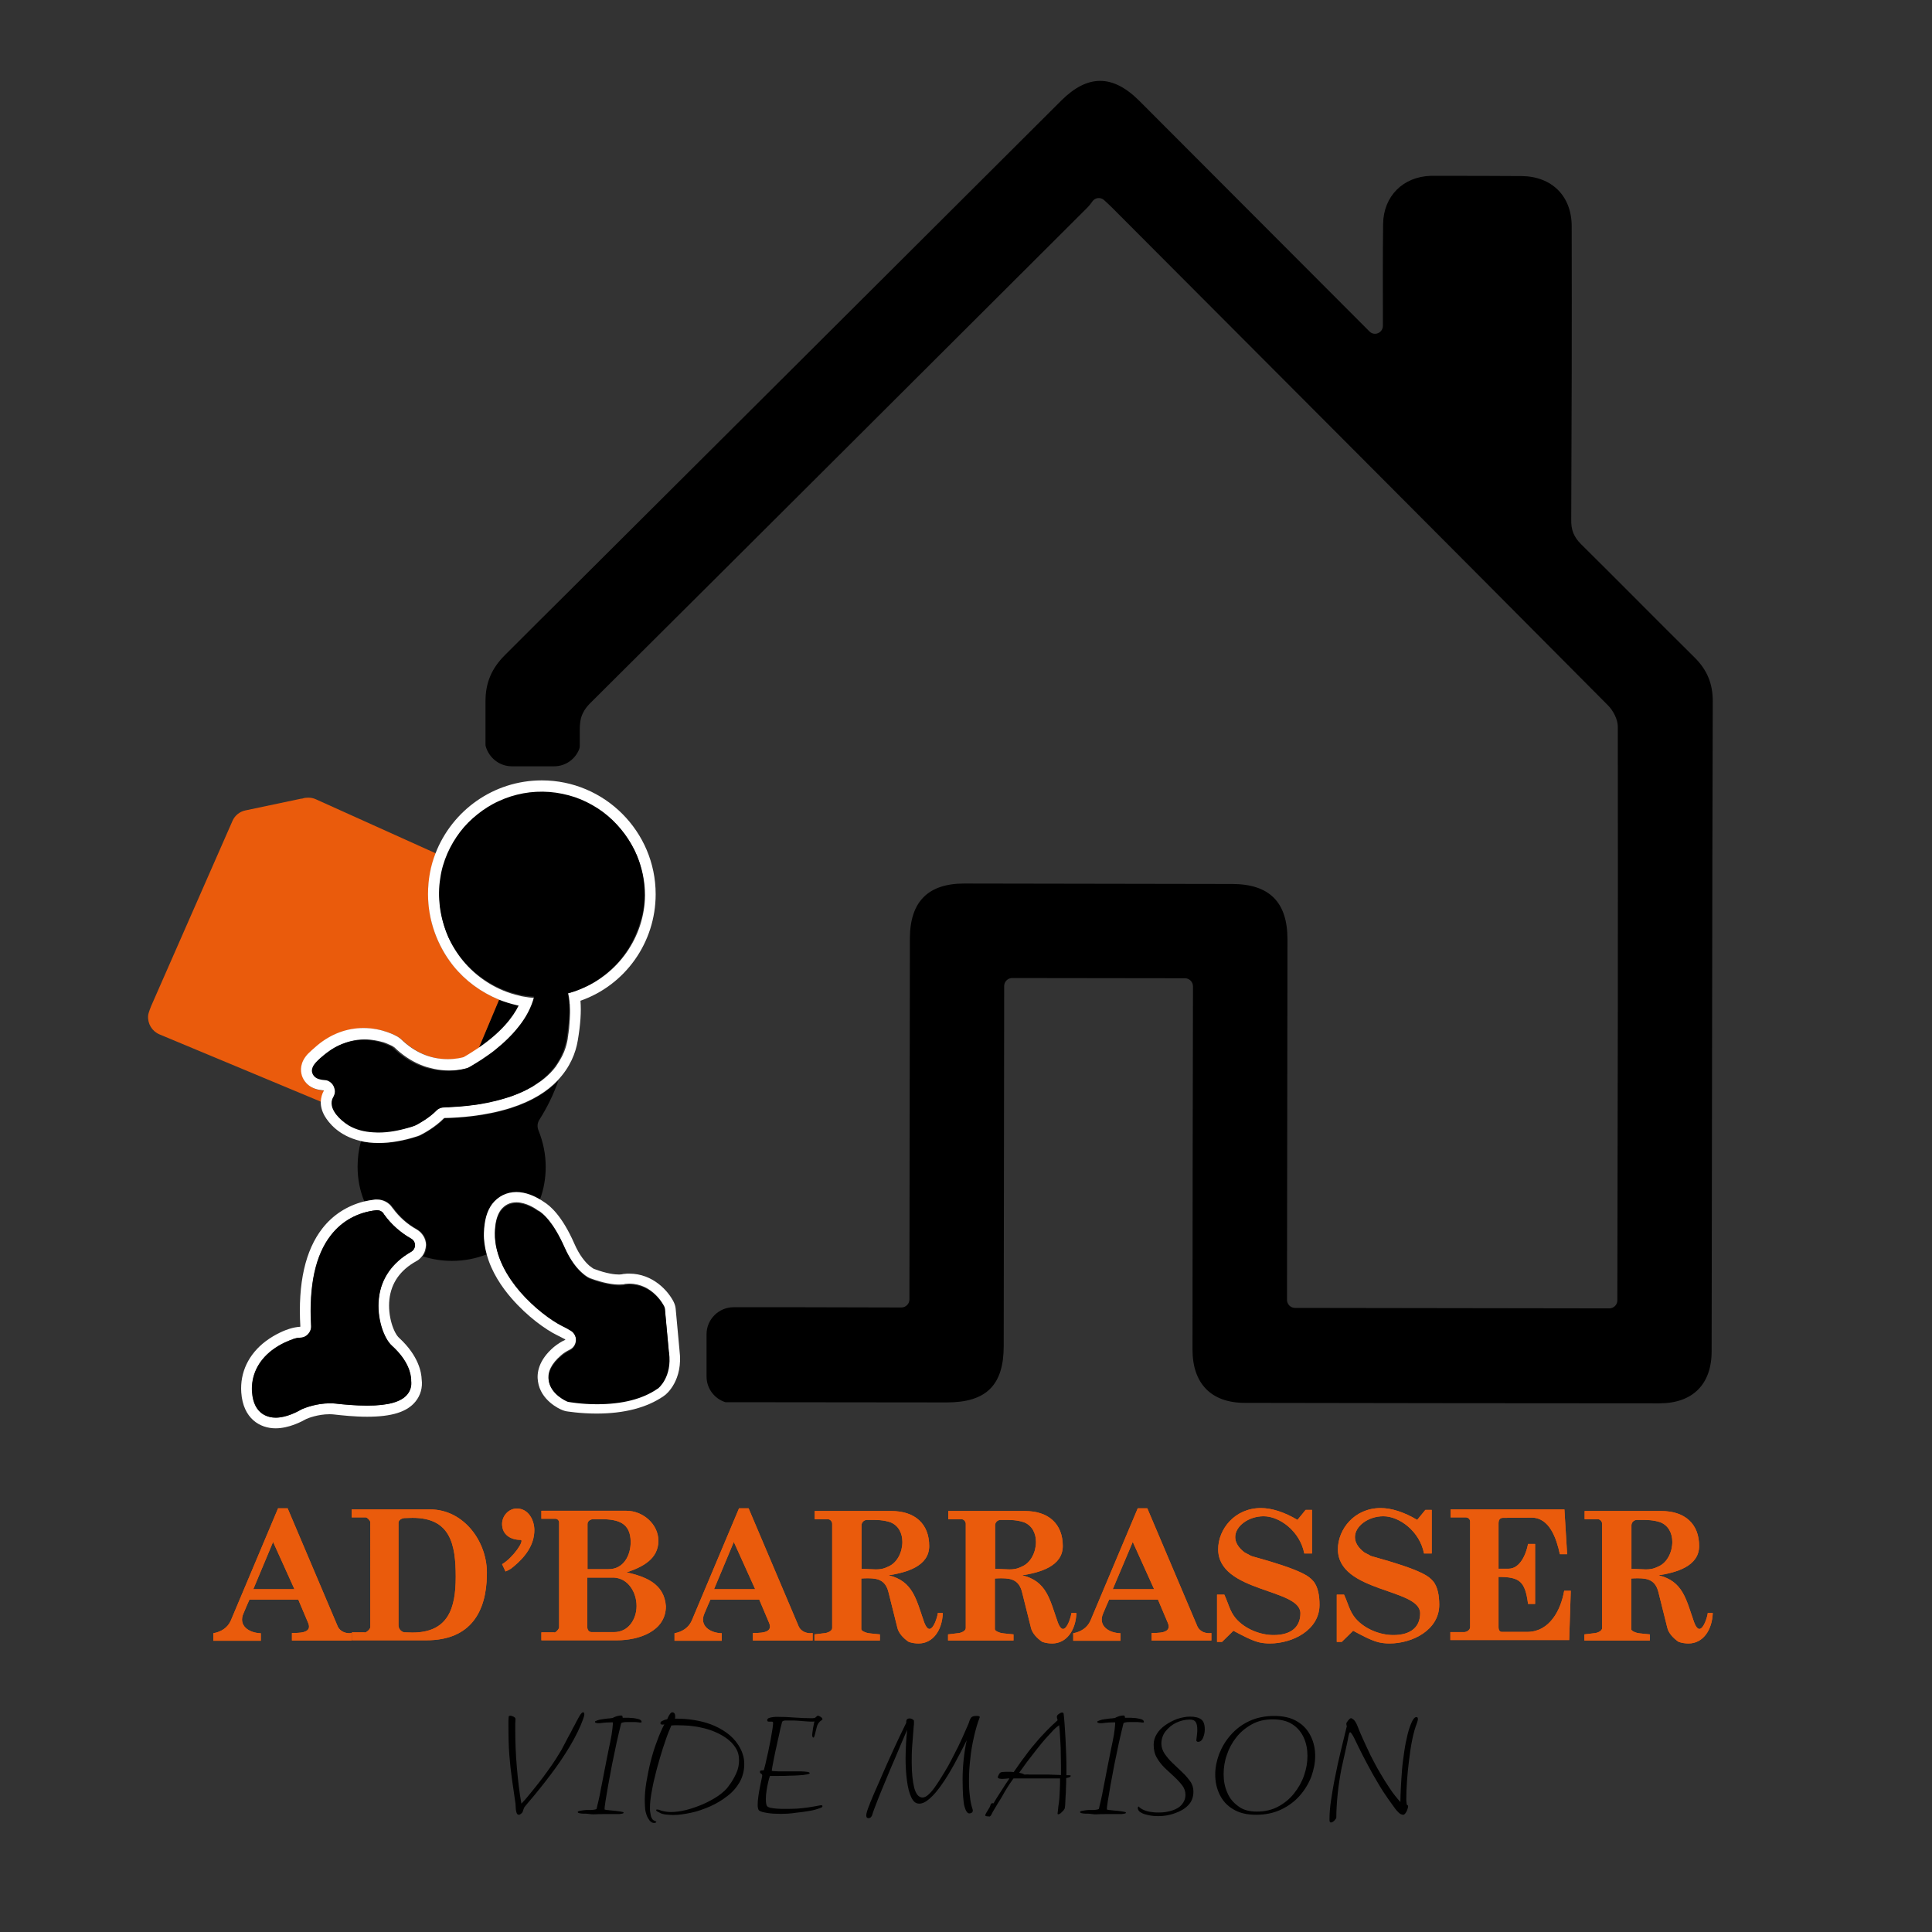<?xml version="1.0" encoding="UTF-8"?>
<svg data-bbox="65.17 35.6 688.73 766.8" viewBox="0 0 850.4 850.4" xmlns="http://www.w3.org/2000/svg" data-type="ugc">
    <rect x="0" y="0" width="850.4" height="850.4" fill="#333333" stroke="none"/>
    <g>
        <path d="M335.6 575.3h33.5-33.5z"/>
        <path d="m101.6 713.3 20.8-49.4h4.2l22.1 52.1c1.1 2.3 3.9 3.2 6.1 2.8v3.3h-26.3v-3.3c2.2-.1 9.1.4 7.2-4.3l-4.4-10.4h-21.5s-1.9 4.2-2.6 6c-2.5 5.5 2.5 8.7 7.6 8.8v3.3H93.9v-3.3c3.4-.6 6.3-2.4 7.7-5.6zm9.9-13.8h18.1l-9.4-20.8-8.7 20.8z" fill="#EA5B0C"/>
        <path d="m101.6 713.3 20.8-49.4h4.2l22.1 52.1c1.1 2.3 3.9 3.2 6.1 2.8v3.3h-26.3v-3.3c2.2-.1 9.1.4 7.2-4.3l-4.4-10.4h-21.5s-1.9 4.2-2.6 6c-2.5 5.5 2.5 8.7 7.6 8.8v3.3H93.9v-3.3c3.4-.6 6.3-2.4 7.7-5.6zm9.9-13.8h18.1l-9.4-20.8-8.7 20.8z" fill="#EA5B0C"/>
        <path d="M160.5 718.6c.8 0 2.5-1.5 2.5-2.4V670c0-.6-1.3-2.1-2-2.1h-6.2v-3.5h34.6c14.8 0 25.4 14.4 24.9 28.9-.2 15.8-6.9 28.7-26.6 28.7h-32.8v-3.5h5.6zm14.9-48.3v45.1c0 1.5 1.1 2.8 2.5 3.1.6 0 2.9.1 3.6.1 15.8 0 19.1-10.7 19.1-24.5 0-14.5-2.4-26-19-26-.6 0-3.1.1-3.6.1-1.1.1-2.6.8-2.6 2.1z" fill="#EA5B0C"/>
        <path d="M160.5 718.6c.8 0 2.5-1.5 2.5-2.4V670c0-.6-1.3-2.1-2-2.1h-6.2v-3.5h34.6c14.8 0 25.4 14.4 24.9 28.9-.2 15.8-6.9 28.7-26.6 28.7h-32.8v-3.5h5.6zm14.9-48.3v45.1c0 1.5 1.1 2.8 2.5 3.1.6 0 2.9.1 3.6.1 15.8 0 19.1-10.7 19.1-24.5 0-14.5-2.4-26-19-26-.6 0-3.1.1-3.6.1-1.1.1-2.6.8-2.6 2.1z" fill="#EA5B0C"/>
        <path d="M226 689.6c-.9.7-1.3 1.2-3.5 2.1l-1.5-3.2c4.8-2.8 10.2-10.7 8.1-10.7-4.1 0-8.1-2.1-8.1-7 0-3.6 2.9-6.8 6.5-6.8 5.1 0 7.7 5.1 7.7 9.5 0 6.7-4.2 12-9.2 16.1z" fill="#EA5B0C"/>
        <path d="M226 689.6c-.9.7-1.3 1.2-3.5 2.1l-1.5-3.2c4.8-2.8 10.2-10.7 8.1-10.7-4.1 0-8.1-2.1-8.1-7 0-3.6 2.9-6.8 6.5-6.8 5.1 0 7.7 5.1 7.7 9.5 0 6.7-4.2 12-9.2 16.1z" fill="#EA5B0C"/>
        <path d="M244 718.6c.7 0 2.1-1.6 2.1-2.3v-46.2c0-.6-.5-1.6-1.7-1.6h-6.1V665h37.5c7.1 0 14 5.8 14 13.2 0 8.1-7.1 11.6-14 13.9 8 1.8 16.6 4.8 17.3 14.9 0 11.1-12 15-21.5 15h-33.3v-3.5h5.7zm17.1-49.9c-1.3 0-2.5.9-2.5 2.1v19.9h9.3c6.6 0 9.7-6.1 9.7-11.9 0-8.4-5.4-10.1-12.9-10.1h-3.6zm-2.6 47.6c0 .6.4 2.1 1.9 2.1h9.9c6.4 0 9.9-5.8 9.9-11.5 0-5.8-3.5-12.1-9.9-12.5h-11.8v21.9z" fill="#EA5B0C"/>
        <path d="M244 718.6c.7 0 2.1-1.6 2.1-2.3v-46.2c0-.6-.5-1.6-1.7-1.6h-6.1V665h37.5c7.1 0 14 5.8 14 13.2 0 8.1-7.1 11.6-14 13.9 8 1.8 16.6 4.8 17.3 14.9 0 11.1-12 15-21.5 15h-33.3v-3.5h5.7zm17.1-49.9c-1.3 0-2.5.9-2.5 2.1v19.9h9.3c6.6 0 9.7-6.1 9.7-11.9 0-8.4-5.4-10.1-12.9-10.1h-3.6zm-2.6 47.6c0 .6.4 2.1 1.9 2.1h9.9c6.4 0 9.9-5.8 9.9-11.5 0-5.8-3.5-12.1-9.9-12.5h-11.8v21.9z" fill="#EA5B0C"/>
        <path d="m304.5 713.3 20.8-49.4h4.2l22.1 52.1c1.1 2.3 3.9 3.2 6.1 2.8v3.3h-26.3v-3.3c2.2-.1 9.1.4 7.2-4.3l-4.4-10.4h-21.5s-1.9 4.2-2.6 6c-2.5 5.5 2.5 8.7 7.6 8.8v3.3h-20.8v-3.3c3.3-.6 6.2-2.4 7.6-5.6zm9.8-13.8h18.1l-9.4-20.8-8.7 20.8z" fill="#EA5B0C"/>
        <path d="m304.5 713.3 20.8-49.4h4.2l22.1 52.1c1.1 2.3 3.9 3.2 6.1 2.8v3.3h-26.3v-3.3c2.2-.1 9.1.4 7.2-4.3l-4.4-10.4h-21.5s-1.9 4.2-2.6 6c-2.5 5.5 2.5 8.7 7.6 8.8v3.3h-20.8v-3.3c3.3-.6 6.2-2.4 7.6-5.6zm9.8-13.8h18.1l-9.4-20.8-8.7 20.8z" fill="#EA5B0C"/>
        <path d="m395 716.5-3.9-15.6c-1.3-5.3-4.6-6.2-8.9-6.2-1 0-2 0-3.1.1v22.3c0 .9 2.3 1.6 2.8 1.7.8.2 4.7.5 5.4.6v2.7h-28.8v-2.7l5-.6c.9-.2 2.8-.9 2.8-2.2v-45.9c0-1-.9-2-1.9-2h-5.8v-3.6h33.7c10.5 0 16.7 5.7 16.7 15.4 0 9-10.2 11.7-17.9 12.9 10.8 2.5 12.2 10.7 15.6 20.4.8 2.3 1.7 3.2 2.4 3.2 2 0 3.6-5.7 3.7-7h2.2c-.3 7.7-4.4 13.4-10.7 13.4-1.3 0-2.8-.2-4.3-.7-2.3-1.5-4.5-3.9-5-6.2zm-15.9-25.9c2.8 0 4.8.2 6.4.2 1.9 0 3.4-.2 5.6-1.3 3.9-1.7 6.1-6.4 6.1-10.8 0-3.8-1.7-7.3-5.4-8.7-3.2-1-5.5-1-9.4-1h-.7c-1.6 0-2.5 1.3-2.5 2.4v19.2z" fill="#EA5B0C"/>
        <path d="m395 716.5-3.9-15.6c-1.3-5.3-4.6-6.2-8.9-6.2-1 0-2 0-3.1.1v22.3c0 .9 2.3 1.6 2.8 1.7.8.2 4.7.5 5.4.6v2.7h-28.8v-2.7l5-.6c.9-.2 2.8-.9 2.8-2.2v-45.9c0-1-.9-2-1.9-2h-5.8v-3.6h33.7c10.5 0 16.7 5.7 16.7 15.4 0 9-10.2 11.7-17.9 12.9 10.8 2.5 12.2 10.7 15.6 20.4.8 2.3 1.7 3.2 2.4 3.2 2 0 3.6-5.7 3.7-7h2.2c-.3 7.7-4.4 13.4-10.7 13.4-1.3 0-2.8-.2-4.3-.7-2.3-1.5-4.5-3.9-5-6.2zm-15.9-25.9c2.8 0 4.8.2 6.4.2 1.9 0 3.4-.2 5.6-1.3 3.9-1.7 6.1-6.4 6.1-10.8 0-3.8-1.7-7.3-5.4-8.7-3.2-1-5.5-1-9.4-1h-.7c-1.6 0-2.5 1.3-2.5 2.4v19.2z" fill="#EA5B0C"/>
        <path d="m453.8 716.5-3.9-15.6c-1.3-5.3-4.6-6.2-8.9-6.2-1 0-2 0-3.1.1v22.3c0 .9 2.3 1.6 2.8 1.7.8.2 4.7.5 5.4.6v2.7h-28.8v-2.7l5-.6c.9-.2 2.8-.9 2.8-2.2v-45.9c0-1-.9-2-1.9-2h-5.8v-3.6h33.7c10.5 0 16.7 5.7 16.7 15.4 0 9-10.2 11.7-17.9 12.9 10.8 2.5 12.2 10.7 15.6 20.4.8 2.3 1.7 3.2 2.4 3.2 2 0 3.6-5.7 3.7-7h2.2c-.3 7.7-4.4 13.4-10.7 13.4-1.3 0-2.8-.2-4.3-.7-2.3-1.5-4.5-3.9-5-6.2zm-15.9-25.9c2.8 0 4.8.2 6.4.2 1.9 0 3.4-.2 5.6-1.3 3.9-1.7 6.1-6.4 6.1-10.8 0-3.8-1.7-7.3-5.4-8.7-3.2-1-5.5-1-9.4-1h-.7c-1.6 0-2.5 1.3-2.5 2.4v19.2z" fill="#EA5B0C"/>
        <path d="m453.8 716.5-3.9-15.6c-1.3-5.3-4.6-6.2-8.9-6.2-1 0-2 0-3.1.1v22.3c0 .9 2.3 1.6 2.8 1.7.8.2 4.7.5 5.4.6v2.7h-28.8v-2.7l5-.6c.9-.2 2.8-.9 2.8-2.2v-45.9c0-1-.9-2-1.9-2h-5.8v-3.6h33.7c10.5 0 16.7 5.7 16.7 15.4 0 9-10.2 11.7-17.9 12.9 10.8 2.5 12.2 10.7 15.6 20.4.8 2.3 1.7 3.2 2.4 3.2 2 0 3.6-5.7 3.7-7h2.2c-.3 7.7-4.4 13.4-10.7 13.4-1.3 0-2.8-.2-4.3-.7-2.3-1.5-4.5-3.9-5-6.2zm-15.9-25.9c2.8 0 4.8.2 6.4.2 1.9 0 3.4-.2 5.6-1.3 3.9-1.7 6.1-6.4 6.1-10.8 0-3.8-1.7-7.3-5.4-8.7-3.2-1-5.5-1-9.4-1h-.7c-1.6 0-2.5 1.3-2.5 2.4v19.2z" fill="#EA5B0C"/>
        <path d="m480 713.3 20.8-49.4h4.2l22.1 52.1c1.1 2.3 3.9 3.2 6.1 2.8v3.3h-26.3v-3.3c2.2-.1 9.1.4 7.2-4.3l-4.4-10.4h-21.5s-1.9 4.2-2.6 6c-2.5 5.5 2.5 8.7 7.6 8.8v3.3h-20.8v-3.3c3.3-.6 6.2-2.4 7.6-5.6zm9.8-13.8H508l-9.4-20.8-8.8 20.8z" fill="#EA5B0C"/>
        <path d="m480 713.3 20.8-49.4h4.2l22.1 52.1c1.1 2.3 3.9 3.2 6.1 2.8v3.3h-26.3v-3.3c2.2-.1 9.1.4 7.2-4.3l-4.4-10.4h-21.5s-1.9 4.2-2.6 6c-2.5 5.5 2.5 8.7 7.6 8.8v3.3h-20.8v-3.3c3.3-.6 6.2-2.4 7.6-5.6zm9.8-13.8H508l-9.4-20.8-8.8 20.8z" fill="#EA5B0C"/>
        <path d="m542.9 717.8-5 4.9h-2.2v-20.8h3.2c1.7 3.6 2.4 7.3 5 10.4 4 4.7 10.8 7.4 16.7 7.4 8.1 0 11.8-3.9 11.8-9.6 0-11-36.2-9.1-36.2-28.2 0-8.7 7.2-18.1 18.8-18.1 4.7 0 10.2 1.7 16.1 5.2l3.6-4.4h2.8v19.2h-3.4c-1.8-9.6-10.7-16.4-17.9-16.4-6.6 0-12.5 4.3-12.5 9.2 0 2.2 1.3 4.6 4.1 6.7 1.8.9 2.8 1.6 3.3 1.7 22.5 6.2 25.1 8.9 26.9 10.9 2.2 2.5 2.8 6.7 2.8 10.5 0 11-11.7 17-21.9 17-1.7 0-3.5-.2-5.1-.6-3.5-1-7.5-3.2-10.9-5z" fill="#EA5B0C"/>
        <path d="m542.9 717.8-5 4.9h-2.2v-20.8h3.2c1.7 3.6 2.4 7.3 5 10.4 4 4.7 10.8 7.4 16.7 7.4 8.1 0 11.8-3.9 11.8-9.6 0-11-36.2-9.1-36.2-28.2 0-8.7 7.2-18.1 18.8-18.1 4.7 0 10.2 1.7 16.1 5.2l3.6-4.4h2.8v19.2h-3.4c-1.8-9.6-10.7-16.4-17.9-16.4-6.6 0-12.5 4.3-12.5 9.2 0 2.2 1.3 4.6 4.1 6.7 1.8.9 2.8 1.6 3.3 1.7 22.5 6.2 25.1 8.9 26.9 10.9 2.2 2.5 2.8 6.7 2.8 10.5 0 11-11.7 17-21.9 17-1.7 0-3.5-.2-5.1-.6-3.5-1-7.5-3.2-10.9-5z" fill="#EA5B0C"/>
        <path d="m595.6 717.8-5 4.9h-2.2v-20.8h3.2c1.7 3.6 2.4 7.3 5 10.4 4 4.7 10.8 7.4 16.7 7.4 8.1 0 11.8-3.9 11.8-9.6 0-11-36.2-9.1-36.2-28.2 0-8.7 7.2-18.1 18.8-18.1 4.7 0 10.2 1.7 16.1 5.2l3.6-4.4h2.8v19.2h-3.4c-1.8-9.6-10.7-16.4-17.9-16.4-6.6 0-12.5 4.3-12.5 9.2 0 2.2 1.3 4.6 4.1 6.7 1.8.9 2.8 1.6 3.3 1.7 22.5 6.2 25.1 8.9 26.9 10.9 2.2 2.5 2.8 6.7 2.8 10.5 0 11-11.7 17-21.9 17-1.7 0-3.5-.2-5.1-.6-3.6-1-7.5-3.2-10.9-5z" fill="#EA5B0C"/>
        <path d="m595.6 717.8-5 4.9h-2.2v-20.8h3.2c1.7 3.6 2.4 7.3 5 10.4 4 4.7 10.8 7.4 16.7 7.4 8.1 0 11.8-3.9 11.8-9.6 0-11-36.2-9.1-36.2-28.2 0-8.7 7.2-18.1 18.8-18.1 4.7 0 10.2 1.7 16.1 5.2l3.6-4.4h2.8v19.2h-3.4c-1.8-9.6-10.7-16.4-17.9-16.4-6.6 0-12.5 4.3-12.5 9.2 0 2.2 1.3 4.6 4.1 6.7 1.8.9 2.8 1.6 3.3 1.7 22.5 6.2 25.1 8.9 26.9 10.9 2.2 2.5 2.8 6.7 2.8 10.5 0 11-11.7 17-21.9 17-1.7 0-3.5-.2-5.1-.6-3.6-1-7.5-3.2-10.9-5z" fill="#EA5B0C"/>
        <path d="M638.5 718.4h5.9c1.2 0 2.7-.9 2.7-2.2v-46.5c0-1-.9-1.8-1.9-1.8h-6.7v-3.5h50.1c.4 6.3.8 12.6 1.2 19.7h-3.2c-1.5-6.9-4.5-16.1-12.5-16.1l-12.5.1c-1.3 0-2 .8-2 2.4v20h4.4c5 0 7.7-6.2 8.6-10.9h3.1V706h-3.1c-1.3-9.9-3.6-11.9-13-11.9v22.1c0 1.5.7 2.1 1.4 2.1h11.6c9.4-.2 14.4-9.4 15.9-18.1h2.9l-.7 21.7h-52.3v-3.5z" fill="#EA5B0C"/>
        <path d="M638.5 718.4h5.9c1.2 0 2.7-.9 2.7-2.2v-46.5c0-1-.9-1.8-1.9-1.8h-6.7v-3.5h50.1c.4 6.3.8 12.6 1.2 19.7h-3.2c-1.5-6.9-4.5-16.1-12.5-16.1l-12.5.1c-1.3 0-2 .8-2 2.4v20h4.4c5 0 7.7-6.2 8.6-10.9h3.1V706h-3.1c-1.3-9.9-3.6-11.9-13-11.9v22.1c0 1.5.7 2.1 1.4 2.1h11.6c9.4-.2 14.4-9.4 15.9-18.1h2.9l-.7 21.7h-52.3v-3.5z" fill="#EA5B0C"/>
        <path d="m733.9 716.5-3.9-15.6c-1.3-5.3-4.6-6.2-8.9-6.2-1 0-2 0-3.1.1v22.3c0 .9 2.3 1.6 2.8 1.7.8.2 4.7.5 5.4.6v2.7h-28.8v-2.7l5-.6c.9-.2 2.8-.9 2.8-2.2v-45.9c0-1-.9-2-1.9-2h-5.8v-3.6h33.7c10.5 0 16.7 5.7 16.7 15.4 0 9-10.2 11.7-17.9 12.9 10.8 2.5 12.2 10.7 15.6 20.4.8 2.3 1.7 3.2 2.4 3.2 2 0 3.6-5.7 3.7-7h2.2c-.3 7.7-4.4 13.4-10.7 13.4-1.3 0-2.8-.2-4.3-.7-2.3-1.5-4.5-3.9-5-6.2zM718 690.6c2.8 0 4.8.2 6.4.2 1.9 0 3.4-.2 5.6-1.3 3.9-1.7 6.1-6.4 6.1-10.8 0-3.8-1.7-7.3-5.4-8.7-3.2-1-5.5-1-9.4-1h-.7c-1.6 0-2.5 1.3-2.5 2.4v19.2z" fill="#EA5B0C"/>
        <path d="m733.9 716.5-3.9-15.6c-1.3-5.3-4.6-6.2-8.9-6.2-1 0-2 0-3.1.1v22.3c0 .9 2.3 1.6 2.8 1.7.8.2 4.7.5 5.4.6v2.7h-28.8v-2.7l5-.6c.9-.2 2.8-.9 2.8-2.2v-45.9c0-1-.9-2-1.9-2h-5.8v-3.6h33.7c10.5 0 16.7 5.7 16.7 15.4 0 9-10.2 11.7-17.9 12.9 10.8 2.5 12.2 10.7 15.6 20.4.8 2.3 1.7 3.2 2.4 3.2 2 0 3.6-5.7 3.7-7h2.2c-.3 7.7-4.4 13.4-10.7 13.4-1.3 0-2.8-.2-4.3-.7-2.3-1.5-4.5-3.9-5-6.2zM718 690.6c2.8 0 4.8.2 6.4.2 1.9 0 3.4-.2 5.6-1.3 3.9-1.7 6.1-6.4 6.1-10.8 0-3.8-1.7-7.3-5.4-8.7-3.2-1-5.5-1-9.4-1h-.7c-1.6 0-2.5 1.3-2.5 2.4v19.2z" fill="#EA5B0C"/>
        <path d="M227.3 797.7c-.2-.7-.3-1.4-.3-2.2 0-.8-.1-1.3-.1-1.6-.5-3.5-1-7-1.5-10.4-.5-3.4-.9-7-1.2-10.9-.3-3.8-.4-8.1-.4-12.8v-2.4c0-.7.1-1.2.1-1.7 0-.2.1-.4.3-.4.2-.1.3-.1.4-.1.4 0 .8.1 1.4.4.6.3.9.6.9 1.1 0 .7-.1 1.5-.1 2.2v2.3c0 5.4.2 11 .7 16.7.5 5.7 1.1 11 2 16 1-1 2.2-2.4 3.5-4 1.3-1.6 2.7-3.3 4.1-5.1 1.4-1.8 2.8-3.6 4.1-5.5 1.3-1.8 2.5-3.5 3.5-5.1 1-1.6 1.8-2.9 2.4-3.9.5-1 1.2-2.2 1.9-3.6s1.4-2.7 2.2-4.1c.7-1.4 1.3-2.6 1.9-3.6.5-1 .9-1.8 1.1-2.1.5-1 1-1.8 1.4-2.4.4-.5.7-.8 1.1-.8.3 0 .5.3.5.8s-.2 1.3-.5 2.1c-1.4 3.9-3.4 7.9-5.9 12.1-2.5 4.2-5.3 8.3-8.4 12.4-3.1 4.1-6.2 8-9.3 11.6-.6.7-1.1 1.3-1.6 1.9-.5.6-.8 1-.8 1.1-.3.7-.5 1.3-.6 1.7-.1.4-.5.8-1.3 1.3 0 0-.2.1-.4.1-.6 0-.9-.4-1.1-1.1z"/>
        <path d="M257.5 798.3h-1c-.5 0-1-.1-1.5-.2s-.7-.3-.7-.5.3-.4.8-.5c.5-.1 1.1-.2 1.8-.3.7-.1 1.4-.1 1.9-.1h1.2c.1 0 .6 0 1.3-.1.7-.1 1.1-.2 1.3-.4.1-.6.4-1.7.8-3.4s.8-3.6 1.2-5.9c.5-2.3.9-4.7 1.4-7.2.5-2.5 1-4.9 1.4-7.1.5-2.3.8-4.2 1.2-5.8.3-1.6.5-2.7.6-3.2.3-2.1.5-3.5.5-4.1.1-.6.1-1.1 0-1.4-1.7 0-3.6.1-5.8.4h-.3c-.3 0-.7 0-1.1-.1-.4-.1-.6-.2-.6-.5 0-.2.1-.3.4-.4s.4-.1.5-.2c.8-.3 1.6-.5 2.6-.6 1-.1 1.9-.3 2.7-.3.8-.1 1.4-.2 1.6-.2.4-.3 1-.5 1.8-.8.8-.2 1.4-.3 1.8-.3.4 0 .6.1.7.4 0 .3.1.5.1.6h1.8c.4 0 1.1 0 2 .1 1 0 1.9.2 2.8.4.9.2 1.4.5 1.6.9.1.2.1.3.1.5 0 .1-.1.2-.3.2-.4 0-.8 0-1.2-.1-.4 0-.8-.1-1.2-.1h-3.8c-.3 0-.8 0-1.4.1-.6.1-1 .2-1.1.5-.6 2.5-1.3 5.3-2 8.5s-1.3 6.4-2 9.6c-.6 3.2-1.2 6.3-1.7 9.1s-.9 5.2-1.2 7.1c-.3 1.9-.4 3.1-.4 3.5 0 .1.3.2.9.3.6 0 .9.1 1 .1.9.1 2 .2 3.1.3 1.2.1 2.2.3 3.1.5.2.1.3.2.3.3 0 .2-.2.3-.6.4-.4.1-.9.1-1.4.2h-6.8c-1.4 0-2.7 0-4.1.1s-2.8-.3-4.1-.3z"/>
        <path d="M287.9 802.4c-.8 0-1.4-.4-2-1.1-.5-.7-1-1.5-1.3-2.4-.3-.9-.5-1.7-.6-2.3-.1-1.3-.2-2.7-.2-4 0-2.4.2-5.1.7-8.1.5-3 1.1-6 1.9-9.2.8-3.1 1.7-6.1 2.8-8.9 1-2.8 2.1-5.3 3.2-7.4-.3.1-.5.1-.8.1-.2 0-.4 0-.6-.1-.2-.1-.3-.2-.3-.5 0-.4.2-.7.6-.9.4-.2.8-.4 1.3-.6.5-.1.9-.2 1.1-.3.1-.2.3-.6.5-1.1.2-.5.5-.9.8-1.3.3-.4.6-.6.9-.6.5 0 .8.2 1 .5.2.3.3.7.3 1.1v.6c0 .2-.1.4-.1.6h1.3c2.2 0 4.6.2 7.1.6 2.5.4 5 1 7.4 1.9 2.4.9 4.7 2.1 6.8 3.6 2.1 1.5 3.9 3.3 5.3 5.5.8 1.3 1.5 2.6 1.9 4 .5 1.4.7 2.9.7 4.4 0 2.9-.7 5.5-2 7.9-1.4 2.4-3.2 4.5-5.5 6.2-2.3 1.8-4.8 3.3-7.5 4.5-2.8 1.2-5.5 2.2-8.4 2.8-2.8.6-5.5 1-7.9 1-.9 0-2-.1-3.1-.2-1.2-.1-2.2-.4-3-.9-.1 0-.4-.2-.8-.4s-.6-.5-.6-.7c0-.1.1-.1.2-.2h.3c.5 0 1.1.2 1.8.5 1.5.4 2.9.6 4.2.6 2 0 4.2-.3 6.7-.9 2.4-.6 4.9-1.5 7.3-2.5 2.5-1.1 4.7-2.3 6.8-3.7 2-1.4 3.7-2.9 4.8-4.6 1.2-1.5 2.2-3.3 3.1-5.2.9-1.9 1.3-3.9 1.3-5.8 0-2.2-.5-4.1-1.6-5.7-1-1.6-2.4-3-4.1-4.2-1.7-1.2-3.5-2.1-5.4-2.9-2-.8-3.8-1.3-5.7-1.7-1.7-.4-3.4-.6-5.1-.8-1.7-.1-3.4-.2-5.1-.2h-1.4c-.5 0-.9.1-1.4.1-.8 1.8-1.7 4-2.5 6.4-.9 2.5-1.7 5.1-2.5 7.8-.8 2.8-1.6 5.5-2.2 8.2-.7 2.7-1.2 5.2-1.6 7.6-.4 2.4-.6 4.4-.6 6v1c0 .3 0 .7.1 1.1.1.6.2 1.1.3 1.7.1.5.4 1 .7 1.5.3.3.5.5.8.6.3.1.5.2.8.4 0 0 .1 0 .1.1s-.1.3-.4.4c-.3.1-.5.1-.6.1z"/>
        <path d="M343.5 798.4c-2 0-4-.1-5.8-.4-1.8-.3-3-.6-3.6-1.1-.3-.3-.4-.7-.5-1.2-.1-.5-.1-.9-.1-1.3 0-1.1.1-2.3.3-3.7.2-1.4.4-2.7.7-4.1.3-1.3.5-2.4.7-3.4.2-.9.3-1.5.3-1.7 0-.4-.2-.6-.5-.8-.4-.2-.5-.4-.5-.8s.2-.6.6-.6c.4 0 .8-.1 1.1-.1.2-.6.4-1.6.8-3.1.3-1.5.7-3.1 1.1-4.9.4-1.8.7-3.6 1.1-5.4.3-1.8.6-3.4.8-4.7.2-1.4.3-2.3.3-2.7 0-.4-.2-.6-.6-.6h-1.3c-.5 0-.7-.2-.7-.6 0-.5.3-.8.8-1 .5-.2 1.1-.3 1.8-.4.7-.1 1.3-.1 1.8-.1 2.5 0 5.1.1 7.6.3 2.5.2 5 .3 7.6.3h.3c.6 0 1.1-.1 1.3-.3.2-.2.4-.4.6-.5.1-.2.3-.3.5-.3.3 0 .7.2 1.2.5s.8.7.8 1c0 .2 0 .3-.1.3s-.2.1-.3.2c-1.1.7-1.8 1.7-2.1 3-.3 1.3-.6 2.4-.9 3.6 0 .1-.1.3-.2.6s-.2.4-.4.4-.3-.1-.4-.4c-.1-.3-.1-.5-.1-.7 0-.5.1-1.1.2-1.8.1-.8.2-1.6.4-2.4.1-.8.3-1.4.4-1.8 0 0-.3.1-.7.1-.6 0-1.6 0-2.8-.1-1.3-.1-2.5-.2-3.8-.3-1.3-.1-2.4-.1-3.2-.1h-1.8c-.9 0-1.5.1-1.8.4-.1 0-.3.6-.5 1.6-.3 1-.6 2.3-.9 3.9-.4 1.6-.7 3.2-1.1 5-.4 1.8-.8 3.4-1.1 5.1-.3 1.6-.6 3-.8 4.1-.2 1.1-.3 1.8-.3 1.9 0 .2.3.3 1 .3s1.4.1 2 .1h9.7c1 0 2 .1 2.8.2.8.1 1.2.3 1.2.6 0 .2-.3.3-1 .5-.6.1-1.3.2-1.9.3-.7 0-1.1.1-1.3.1-1.5.1-3.1.2-4.7.2-1.6.1-3.2.1-4.8.1h-3.8c-.3.7-.5 1.6-.8 2.8-.3 1.2-.5 2.4-.7 3.7-.2 1.3-.3 2.5-.3 3.7 0 1.2.1 2.2.4 2.9.2.4.7.7 1.5.9.8.2 1.8.3 2.9.4 1.1.1 2.2.1 3.4.1 2.1 0 4 0 5.5-.1s3.1-.3 4.7-.5 3.5-.6 5.8-1c.5 0 .7.1.7.4 0 .3-.2.6-.7.7-.5.2-.7.3-.8.3-1 .4-2.4.8-4.2 1.1-1.8.3-3.7.6-5.9.8-2.5.4-4.7.5-6.9.5z"/>
        <path d="M382.3 800.3c-.7 0-1-.4-1-1.2 0-.4.1-1.1.4-2 .3-.9.6-1.8 1-2.7.3-.9.6-1.6.8-2 .4-1 1-2.5 1.9-4.5.9-2.1 2-4.4 3.1-7.1 1.2-2.7 2.4-5.5 3.7-8.3 1.3-2.8 2.5-5.5 3.7-8 1.2-2.5 2.2-4.6 3-6.2v-.5c0-.9.5-1.4 1.5-1.4.7 0 1.3.3 1.8.8.1.1.1.3.1.6v.6c0 .5 0 .9-.1 1.3 0 .4-.1.9-.1 1.3-.2 2.6-.4 5.2-.6 7.7-.2 2.5-.2 4.8-.2 7 0 4.6.4 8.3 1.1 11.2.8 2.9 2 4.3 3.7 4.3.8 0 1.8-.5 2.8-1.5 1.1-1 2.2-2.4 3.3-4.1 1.2-1.7 2.3-3.6 3.5-5.5 1.2-2 2.3-3.9 3.3-5.9 1-2 1.9-3.7 2.7-5.3.8-1.6 1.3-2.8 1.7-3.6l1.9-4.3c.7-1.5 1.2-2.7 1.4-3.5.3-.8.6-1.4 1-1.7.4-.3 1-.5 2-.5h.3c.3 0 .6 0 .9.1s.4.3.3.6c-1 2.6-1.8 5.4-2.5 8.5-.7 3.1-1.3 6.3-1.6 9.6-.4 3.3-.6 6.5-.6 9.6 0 2.4.1 4.6.4 6.8.2 2.2.6 4.1 1.2 5.9 0 .1.1.3.1.5 0 .5-.2.8-.5 1-.3.2-.7.3-1.1.3-.4 0-.8-.3-1.2-.9-.4-.6-.7-1.5-1-2.6-.2-.9-.3-2.3-.5-4.2-.1-1.9-.2-4.3-.2-7.2 0-5.8.6-11.6 1.8-17.3-1.8 3.7-3.7 7.2-5.5 10.6-1.9 3.4-3.7 6.4-5.5 8.9-1.8 2.6-3.5 4.6-5.2 6.1-1.7 1.5-3.2 2.3-4.7 2.3s-2.6-.9-3.5-2.8c-.9-1.9-1.5-4.3-1.9-7.4-.4-3-.6-6.3-.6-9.8 0-2.1.1-4.2.2-6.4.1-2.1.3-4.2.5-6.1-.5 1.1-1.2 2.8-2.2 5.1-1 2.3-2.1 4.9-3.3 7.8-1.3 2.9-2.5 5.9-3.8 9-1.3 3.1-2.5 6-3.6 8.8-1.1 2.8-2 5.1-2.6 7.1-.4.7-.8 1.1-1.5 1.1z"/>
        <path d="M434.8 799.5c-.2 0-.4 0-.7-.1-.3 0-.4-.2-.4-.5 0-.1.1-.4.4-.9l.9-1.5c.3-.5.5-.8.6-1 .1-.2.2-.5.3-.7.1-.2.1-.5.2-.6.1-.3.4-.5.8-.5.2 0 .3 0 .4.1.8-1.4 1.7-2.9 2.7-4.4 1-1.5 1.9-2.9 2.7-4.2.8-1.2 1.4-2 1.6-2.4-.5 0-.9 0-1.4.1-.5 0-1 .1-1.6.1-.3 0-.7 0-1.3-.1-.5-.1-.8-.3-.8-.6v-.2c.4-1 .8-1.7 1.2-1.9.4-.2 1.1-.3 2.2-.3h1.8c.6 0 1.2 0 1.8.1 2.1-3.1 4-5.7 5.6-7.8 1.6-2.2 3.2-4.1 4.6-5.7 1.4-1.7 2.9-3.2 4.3-4.7 1.5-1.5 3-3 4.8-4.6 0-.2-.1-.5-.2-.8-.1-.3-.1-.6-.1-.8 0-.4.3-.8.9-1.2.6-.4 1-.6 1.3-.6.2 0 .4 0 .5.1.2.1.3.3.3.6.1 1.1.3 2.6.4 4.5.1 1.9.3 4 .4 6.3.1 2.3.2 4.7.3 7.1.1 2.4.1 4.6.1 6.7v2.3h1.2c.5 0 .7.1.7.2 0 .4-.3.6-.9.8-.6.2-.9.2-1.1.2 0 1.5 0 3-.1 4.4 0 1.4-.1 2.8-.2 4.3 0 .7-.1 1.5-.1 2.2 0 .8-.1 1.5-.2 2.3 0 .3-.3.6-.6 1.1l-1.2 1.2c-.4.3-.8.5-1.1.5-.2 0-.3-.1-.3-.3 0-.1.1-.7.2-1.7.1-1.1.2-2.1.4-3.1 0-.2.1-.8.2-1.9.1-1.1.1-2.4.2-4s.1-3.2.1-4.8h-20.5c-.3.5-.8 1.1-1.4 2-.6.9-1.2 1.8-1.8 2.8-.6 1-1.1 1.8-1.5 2.6-.6 1.1-1.4 2.3-2.2 3.6-.8 1.3-1.5 2.5-2.2 3.7l-.6 1.2c-.3.6-.7.9-1 .9-.1 0-.2 0-.2-.1h-.4zm32.2-18.2v-4.2c0-1.9-.1-4-.1-6.2s-.2-4.4-.3-6.5c-.1-2.1-.2-3.7-.4-5-.5.3-1.3.9-2.4 2-1 1.1-2.2 2.4-3.6 3.9-1.3 1.5-2.7 3.2-4.1 5-1.4 1.8-2.8 3.6-4.1 5.3-1.3 1.8-2.4 3.3-3.4 4.7l1.2.3c.4.1.8.3 1.1.5.6 0 1.4-.1 2.2 0h8.2c1.9.1 3.8.1 5.7.2z"/>
        <path d="M478.6 798.3h-1c-.5 0-1-.1-1.5-.2s-.7-.3-.7-.5.3-.4.8-.5c.5-.1 1.1-.2 1.8-.3.7-.1 1.4-.1 1.9-.1h1.2c.1 0 .6 0 1.3-.1.7-.1 1.1-.2 1.3-.4.1-.6.4-1.7.8-3.4s.8-3.6 1.2-5.9c.5-2.3.9-4.7 1.4-7.2.5-2.5 1-4.9 1.4-7.1.5-2.3.8-4.2 1.2-5.8.3-1.6.5-2.7.6-3.2.3-2.1.5-3.5.5-4.1.1-.6.1-1.1 0-1.4-1.7 0-3.6.1-5.8.4h-.3c-.3 0-.7 0-1.1-.1-.4-.1-.6-.2-.6-.5 0-.2.1-.3.4-.4s.4-.1.5-.2c.8-.3 1.6-.5 2.6-.6 1-.1 1.9-.3 2.7-.3.8-.1 1.4-.2 1.6-.2.4-.3 1-.5 1.8-.8.8-.2 1.4-.3 1.8-.3.4 0 .6.1.7.4 0 .3.1.5.1.6h1.8c.4 0 1.1 0 2 .1 1 0 1.9.2 2.8.4.9.2 1.4.5 1.6.9.1.2.1.3.1.5 0 .1-.1.2-.3.2-.4 0-.8 0-1.2-.1-.4 0-.8-.1-1.2-.1H497c-.3 0-.8 0-1.4.1-.6.1-1 .2-1.1.5-.6 2.5-1.3 5.3-2 8.5s-1.3 6.4-2 9.6c-.6 3.2-1.2 6.3-1.7 9.1s-.9 5.2-1.2 7.1c-.3 1.9-.4 3.1-.4 3.5 0 .1.3.2.9.3.6 0 .9.1 1 .1.9.1 2 .2 3.1.3 1.2.1 2.2.3 3.1.5.2.1.3.2.3.3 0 .2-.2.3-.6.4-.4.1-.9.1-1.4.2h-6.8c-1.4 0-2.7 0-4.1.1s-2.7-.3-4.1-.3z"/>
        <path d="M509.7 799.4c-1.3 0-2.6-.1-4-.4-1.4-.3-2.6-.6-3.5-1.2-1-.5-1.4-1.3-1.4-2.1 0-.1.1-.2.2-.4s.2-.2.3 0c.6.6 1.4 1.1 2.4 1.5 1 .4 2.1.7 3.3.8 1.2.2 2.2.2 3.2.2 2.1 0 4-.3 5.8-.9 1.8-.6 3.2-1.4 4.2-2.6 1-1.2 1.6-2.6 1.6-4.3 0-1.5-.5-2.9-1.4-4.1-1-1.3-2.1-2.5-3.5-3.8l-4.2-3.9c-1.4-1.4-2.6-2.9-3.5-4.5-1-1.7-1.4-3.6-1.4-5.8 0-1.7.5-3.3 1.4-4.7.9-1.5 2.2-2.8 3.8-3.9 1.6-1.1 3.3-2 5.2-2.7 1.9-.6 3.7-1 5.6-1 2.2 0 3.8.4 4.9 1.2 1.1.8 1.6 2.3 1.6 4.5 0 1.3-.3 2.6-.8 3.7-.5 1.2-1.3 1.7-2.2 1.7-.2 0-.4-.1-.5-.2-.2-.2-.3-.4-.2-.7.1-.9.2-1.8.3-2.5.1-.8.1-1.5.1-2 0-1.5-.2-2.6-.7-3.3-.5-.8-1.4-1.1-2.7-1.1-2 0-4 .5-5.9 1.4-1.9.9-3.4 2.2-4.7 3.8-1.2 1.6-1.8 3.4-1.8 5.4 0 1.5.5 3 1.4 4.4 1 1.4 2.1 2.8 3.5 4.1 1.4 1.3 2.8 2.7 4.2 4 1.4 1.3 2.6 2.7 3.6 4.1 1 1.4 1.4 2.9 1.4 4.5 0 2.5-.8 4.5-2.3 6-1.5 1.6-3.5 2.7-5.8 3.5-2.7 1-5.1 1.3-7.5 1.3z"/>
        <path d="M552.9 798.8c-4.1 0-7.5-.8-10.2-2.5-2.7-1.6-4.6-3.8-5.9-6.5-1.3-2.7-1.9-5.6-1.9-8.7 0-3 .6-6 1.7-9 1.2-3 2.8-5.8 5.1-8.4 2.2-2.5 4.9-4.6 8.1-6.1 3.2-1.5 6.9-2.3 11-2.3 4.2 0 7.6.8 10.3 2.5 2.7 1.6 4.6 3.8 5.9 6.5 1.3 2.7 1.9 5.5 1.9 8.6 0 3-.6 6-1.7 9.1-1.2 3.1-2.9 5.9-5.1 8.4-2.2 2.5-5 4.6-8.2 6.1-3.2 1.5-6.8 2.3-11 2.3zm.3-1.4c3.5 0 6.6-.7 9.4-2.2 2.8-1.5 5.1-3.4 7-5.8 1.9-2.4 3.4-5 4.4-7.9 1-2.9 1.5-5.7 1.5-8.6 0-2.9-.5-5.5-1.6-8-1.1-2.4-2.7-4.4-5-5.9s-5.2-2.2-8.7-2.2c-3.5 0-6.5.7-9.2 2.2-2.7 1.5-5 3.4-6.8 5.7-1.9 2.4-3.3 5-4.2 7.8-1 2.8-1.4 5.7-1.4 8.5 0 2.9.5 5.5 1.6 8 1 2.5 2.7 4.5 4.8 6 2 1.6 4.8 2.4 8.2 2.4z"/>
        <path d="M585.8 802.2c-.2 0-.4-.1-.5-.4-.1-.3-.1-.5-.1-.7v-.3c0-2.5.2-5.3.7-8.5.5-3.2 1-6.6 1.8-10.3.7-3.6 1.5-7.3 2.4-11 .9-3.7 1.8-7.3 2.6-10.7 0 0 .1-.1.1-.3 0-.2 0-.4-.1-.6 0-.2-.1-.4-.1-.6 0-.4.3-.9.8-1.5s.9-1 1.3-1c.2 0 .6.2 1.2.7.5.5 1.1 1.4 1.6 2.7.6 1.6 1.4 3.5 2.4 5.7s2.1 4.6 3.3 7.1c1.3 2.5 2.6 5.1 4.1 7.6 1.5 2.6 3 5 4.5 7.2 1.5 2.3 3.1 4.2 4.6 5.9 0-1.7.1-3.7.2-6.1.1-2.4.3-5 .5-7.8s.6-5.5 1-8.3c.4-2.8.9-5.3 1.5-7.7.6-2.4 1.3-4.3 2.1-5.9.3-.5.6-1 .9-1.2.3-.3.6-.4.9-.4.4 0 .6.3.6.8 0 .2 0 .5-.1.8-.1.3-.2.7-.3 1-.8 2-1.5 4.5-2.1 7.4-.6 2.9-1 5.9-1.4 9.1-.4 3.2-.7 6.2-.9 9.2-.2 2.9-.3 5.5-.3 7.7 0 .5 0 1 .1 1.6 0 .6.1 1 .3 1.1.1.1.2.1.3.2 0 0 .1.2.1.4 0 .3-.1.7-.3 1.3-.2.6-.4 1.1-.8 1.6-.3.5-.7.8-1 .8-.8 0-1.6-.4-2.4-1.3-.8-.8-1.6-1.9-2.5-3.2-1.1-1.5-2.4-3.3-3.9-5.6s-2.9-4.8-4.5-7.5c-1.5-2.7-3-5.5-4.4-8.2-1.4-2.7-2.6-5.2-3.7-7.5-.5-1.1-1-1.9-1.3-2.3-.3-.5-.5-.7-.7-.7-.2 0-.4.2-.5.7-.1.5-.3 1-.4 1.7 0 .3-.2 1.2-.5 2.6-.3 1.4-.7 3.1-1.1 5-.4 1.9-.9 3.9-1.3 5.8-.7 3.6-1.3 7.4-1.7 11.3-.4 3.9-.6 7.4-.6 10.4 0 .3-.3.7-.8 1.3-.6.6-1.1.9-1.6.9z"/>
        <path d="M746 289.5c-16.8-16.6-33.3-33.4-50.1-50-3.2-3.2-4.4-6.3-4.3-10.8.2-43 .3-86.1.2-129.1 0-13.3-8.7-21.9-21.9-22.1-12.1-.1-24.2-.1-36.3-.1h-3.9c-12.1.4-20.7 8.9-20.9 21.1-.2 14.7-.1 29.4-.1 44.9 0 3.1-3.7 4.7-5.9 2.5-33.8-33.8-67.5-67.7-101.3-101.5-11.7-11.7-22.7-11.7-34.3-.2-72.4 72.2-144.8 144.4-217.2 216.5-9.3 9.2-18.5 18.4-27.8 27.7-5.7 5.7-8.5 12-8.5 20.2v19c0 .3 0 .6.1.9 1.4 5 6 8.8 11.5 8.8h18.6c5.1 0 9.4-3.2 11.1-7.7.1-.4.2-.8.2-1.2v-7.6c0-1.7.2-3.2.5-4.6.7-2.5 2-4.6 4.1-6.7 73-72.6 145.9-145.4 218.8-218.1.8-.8 1.5-1.7 2.2-2.7 1.2-1.8 3.7-2 5.2-.6 1.3 1.2 2.3 2.1 3.3 3.1 72.9 73.1 145.8 146.1 218.5 219.3 2.3 2.3 4.3 6.2 4.3 9.3.1 83.7 0 167.5-.2 251.2v1.4c0 1.9-1.6 3.5-3.5 3.5-46.2-.1-92-.1-138.4-.2-1.9 0-3.5-1.6-3.5-3.5v-3.6c.1-51.7.1-103.4.2-155.1 0-16.4-7.9-24.3-24.2-24.4-39.4-.1-78.8-.1-118.1-.2-15.9 0-23.8 8-23.9 24-.1 51.7-.1 103.4-.2 155.1v4c0 1.9-1.6 3.5-3.5 3.5h-3.9l-40.6-.1h-29.4c-6.5 0-11.9 5.3-11.9 11.9v18.6c0 5.3 3.5 9.8 8.3 11.3 13 0 88.7.1 97.5.1 17.3 0 25-7.6 25-24.8.1-51.5.1-103 .2-154.5v-4c0-1.9 1.6-3.5 3.5-3.5 25.7 0 50.5.1 76.1.1 1.9 0 3.5 1.6 3.5 3.5v4.1c-.1 51.9-.2 103.8-.2 155.8 0 15 8.2 23.5 23.1 23.5 60.8.1 121.6.2 182.4.2 14.6 0 23-8.3 23-22.9.2-95.4.2-190.8.5-286.2 0-7.7-2.5-13.7-7.9-19.1z"/>
        <path d="M250.9 444.6c0-.9 0-1.7-.1-2.5 0 .8.1 1.7.1 2.5z" fill="none"/>
        <path d="M250.5 451.4c0 .4-.1.9-.1 1.3 0-.5 0-.9.1-1.3z" fill="none"/>
        <path d="M250.8 446c0 .8-.1 1.6-.1 2.5.1-.9.1-1.7.1-2.5z" fill="none"/>
        <path d="M250.7 448.6c0 .4-.1.8-.1 1.2.1-.4.1-.8.1-1.2z" fill="none"/>
        <path d="M250.6 450c0 .4-.1.9-.1 1.3 0-.4.1-.9.1-1.3z" fill="none"/>
        <path d="M249.9 456c-.1.5-.2 1-.2 1.4 0-.5.1-1 .2-1.4z" fill="none"/>
        <path d="M250.1 454.4c-.1.4-.1.9-.2 1.3.1-.4.1-.9.2-1.3z" fill="none"/>
        <path d="M250.3 452.8c-.1.4-.1.9-.2 1.3.1-.4.2-.9.2-1.3z" fill="none"/>
        <path d="M250.9 444.7v1.2-1.2z" fill="none"/>
        <path d="M191.8 489.2z"/>
        <path d="M201.6 487.1c-1 .1-2 .1-3 .2 1-.1 2-.2 3-.2z"/>
        <path d="M207.5 486.5c-2.1.3-4.1.4-5.9.6 1.9-.2 3.8-.3 5.9-.6z"/>
        <path d="M209.4 486.3c-.6.1-1.1.2-1.6.2.5-.1 1-.2 1.6-.2z"/>
        <path d="M189.2 491.4c-.1.1-.3.2-.4.3.1 0 .2-.1.4-.3z"/>
        <path d="M188.5 492z"/>
        <path d="M218.3 484.5c-.6.1-1.2.3-1.8.4.6-.1 1.2-.2 1.8-.4z"/>
        <path d="M213.1 542.7c.1-5.4 1.3-9.6 3.6-12.7 2.5-3.4 6.3-5.3 10.7-5.3 4.1 0 7.9 1.7 10.3 3.2 1.7-4.6 2.5-9.4 2.5-14.3 0-5.5-1.1-10.9-3.2-16.1-.6-1.5-.5-3.2.4-4.6 3.5-5.5 6.3-11.3 8.4-17.3-4.5 4.7-11.1 9.1-20.8 12.2-11.1 3.6-22.5 4.3-29.2 4.4-4.1 4.2-9.4 6.9-10.7 7.6-.3.2-.7.3-1 .4-6.2 2-11.9 3-17.1 3-3 0-5.7-.3-8.1-.9-1 3.6-1.5 7.4-1.5 11.2 0 5.4 1 10.6 3 15.4 1.6-.4 3.3-.7 5.1-.9h.9c2.6 0 5.1 1.3 6.6 3.5l.2.3c.1.1.1.2.2.2 2.7 3.7 6.2 6.8 10.3 9.1 2.5 1.4 4.1 4.1 4.1 7 0 1.8-.6 3.5-1.7 4.9 4.1 1.3 8.5 2 12.8 2 5.4 0 10.7-1 15.6-3-1-2.9-1.5-6.1-1.4-9.3z"/>
        <path d="m192.1 488.8.4-.4c-.1.2-.2.3-.4.4z"/>
        <path d="M214.3 485.4c-.7.1-1.3.2-2 .4.7-.1 1.4-.2 2-.4z"/>
        <path d="M182.4 495.5c-3.2 1.1-6.3 1.8-9.3 2.3 3-.4 6.1-1.2 9.3-2.3.1 0 .3-.1.4-.2.1-.1.3-.1.5-.3-.2.1-.4.2-.5.3-.1.1-.2.2-.4.2z"/>
        <path d="M247.8 463.7c-.2.6-.5 1.1-.8 1.7.3-.5.5-1.1.8-1.7z"/>
        <path d="m221.3 459.4.6-.6-.6.6z"/>
        <path d="M220.6 459.9c.2-.1.3-.3.5-.4-.2.2-.3.3-.5.4z"/>
        <path d="M219.3 461.1c.1-.1.3-.2.4-.3-.1 0-.3.2-.4.3z"/>
        <path d="m221.9 458.8.6-.6-.6.6z"/>
        <path d="M220 460.5c.1-.1.3-.2.4-.4l-.4.4z"/>
        <path d="M226.1 454.6c.1-.1.2-.3.3-.4-.1.2-.2.3-.3.4z"/>
        <path d="m225.6 455.2.3-.3c-.1 0-.2.2-.3.3z"/>
        <path d="m225 455.7.3-.3-.3.3z"/>
        <path d="M217.8 462.2c.1-.1.3-.2.4-.3-.1.1-.2.2-.4.3z"/>
        <path d="m222.7 458 .4-.4c-.1.2-.2.3-.4.4z"/>
        <path d="m224.5 456.3.3-.3-.3.3z"/>
        <path d="M223.3 457.4c.1-.1.2-.2.4-.3-.1.1-.2.2-.4.3z"/>
        <path d="M218.6 461.6c.1-.1.3-.2.4-.3-.2.1-.3.2-.4.3z"/>
        <path d="M211.8 466.5c.2-.1.4-.2.5-.3-.1.1-.3.2-.5.3z"/>
        <path d="M210 467.7c.2-.1.4-.2.5-.3-.2.1-.3.2-.5.3z"/>
        <path d="M210.9 467.1c.2-.1.4-.2.5-.3-.1.1-.3.2-.5.3z"/>
        <path d="M209 468.3c.2-.1.4-.2.6-.4-.2.1-.4.3-.6.4z"/>
        <path d="M208 468.9c.2-.1.4-.3.7-.4-.3.1-.5.3-.7.4z"/>
        <path d="M217.1 462.8c.2-.1.3-.2.5-.4-.2.2-.4.3-.5.4z"/>
        <path d="M226.5 454.1c.2-.2.3-.4.5-.5l-.5.5z"/>
        <path d="M215.2 464.2c.3-.2.5-.4.8-.6-.3.2-.5.4-.8.6z"/>
        <path d="M216.2 463.4c.2-.1.4-.3.5-.4-.1.2-.3.3-.5.4z"/>
        <path d="M212.7 465.9c.2-.1.4-.2.5-.4-.1.2-.3.3-.5.4z"/>
        <path d="M213.6 465.4c.2-.1.4-.3.6-.4-.3.1-.4.2-.6.4z"/>
        <path d="M214.4 464.8c.3-.2.5-.4.8-.6-.3.2-.5.4-.8.6z"/>
        <path d="M229.3 450.6c.1-.1.1-.2.2-.3-.1.1-.1.2-.2.3z"/>
        <path d="M232.6 445.4c0-.1.1-.1.1-.2-.1.1-.1.1-.1.2z"/>
        <path d="M232.1 446.4c0-.1.1-.1.1-.2-.1 0-.1.1-.1.2z"/>
        <path d="M232.3 445.9c0-.1.1-.1.1-.2 0 0 0 .1-.1.2z"/>
        <path d="M231.8 446.8c0-.1.1-.1.1-.2 0 .1-.1.2-.1.2z"/>
        <path d="M227.1 453.4c.1-.2.3-.3.4-.5-.2.2-.3.4-.4.5z"/>
        <path d="m224.3 456.5-.3.3c0-.1.2-.2.3-.3z"/>
        <path d="M232.8 444.9s0-.1.1-.1l-.1.1z"/>
        <path d="M231.5 447.3c0-.1.1-.2.1-.2 0 .1-.1.2-.1.2z"/>
        <path d="M233.4 443.6z"/>
        <path d="M231.2 447.8c0-.1.1-.2.1-.2 0 .1-.1.2-.1.2z"/>
        <path d="M228.1 452.2c.1-.1.2-.2.2-.3-.1.1-.1.2-.2.3z"/>
        <path d="M228.9 451.2c.1-.1.1-.2.2-.3 0 .1-.1.2-.2.3z"/>
        <path d="M229.7 450.1c.1-.1.1-.2.2-.3-.1.1-.1.2-.2.3z"/>
        <path d="M228.5 451.7c.1-.1.2-.2.2-.3 0 .1-.1.2-.2.3z"/>
        <path d="m227.6 452.8.3-.3-.3.3z"/>
        <path d="M230 449.6c.1-.1.1-.2.2-.3 0 .1-.1.2-.2.3z"/>
        <path d="M230.9 448.4c.1-.1.1-.2.2-.3-.1.1-.2.2-.2.3z"/>
        <path d="M230.4 449.1c.1-.1.2-.3.2-.4 0 .1-.1.2-.2.4z"/>
        <path d="m219.7 440-9 21.4c10-6.8 15.2-13.5 17.8-18.7-.3-.1-.7-.1-1-.2-2.7-.7-5.3-1.5-7.8-2.5z"/>
        <path d="M207.7 469.1c-.1.1-.2.1-.4.2.1-.1.2-.1.4-.2z"/>
        <path d="M137.7 471.9z" fill="#EA5B0C"/>
        <path d="M146.4 486.5c0-.3-.1-.5-.1-.8 0 .2 0 .5.1.8z" fill="#EA5B0C"/>
        <path d="M137.6 470.8v-.4.4z" fill="#EA5B0C"/>
        <path d="M137.7 471.7s0-.1 0 0c0-.1 0 0 0 0z" fill="#EA5B0C"/>
        <path d="M137.7 470.2c.1-.4.3-.9.6-1.5-.4.6-.5 1.1-.6 1.5z" fill="#EA5B0C"/>
        <path d="M147.7 480.2z" fill="#EA5B0C"/>
        <path d="M173 460.9c-.1-.1-.2-.1-.3-.2-.1 0-.6-.4-1.6-.8.9.4 1.5.7 1.6.8 0 0 .2.1.3.2z" fill="#EA5B0C"/>
        <path d="M138.7 473.6c.6.6 1.5 1.1 2.9 1.4.2 0 .5.1.7.1-.3 0-.5-.1-.7-.1-1.4-.2-2.4-.8-2.9-1.4z" fill="#EA5B0C"/>
        <path d="M142.8 480.1c-.7-.1-1.4-.1-2.1-.3-5.3-1-7.1-4.6-7.6-6.2-.8-2.3-.9-5.8 2.6-9.6.9-1 2.2-2.2 4.2-3.8 6-5 13-7.6 20.3-7.6 8.3 0 14.4 3.4 15 3.8.5.3 1 .7 1.5 1.1 6.1 5.8 13.1 8.8 20.6 8.8 3.4 0 6-.6 7-.9 2.3-1.3 4.5-2.7 6.4-4l9-21.4c-7.8-3.2-14.8-8.3-20.1-14.9-7.2-8.9-11.1-20-11.1-31.5 0-6.3 1.2-12.4 3.3-18L139 351.8c-1.1-.5-2.2-.7-3.4-.7-.8 0-1.7.1-2.5.4-.3 0-.6.1-.8.1l-24.2 5.1c-2.6.5-4.8 2.3-5.8 4.7l-35.8 81.5c-.1.3-1.2 2.9-1.3 4.1-.3 3.6 1.7 6.9 5 8.3l71.2 29.7c0-1.7.5-3.3 1.4-4.9z" fill="#EA5B0C"/>
        <path d="M138.4 468.5c.1-.2.3-.4.4-.6-.2.3-.3.5-.4.6z" fill="#EA5B0C"/>
        <path d="m139.9 466.8-.3.3.3-.3z" fill="#EA5B0C"/>
        <path d="M144.4 462.9c-.5.4-1 .7-1.4 1.1-.6.5-1.1.9-1.5 1.3.4-.4.9-.8 1.5-1.3.5-.4.9-.8 1.4-1.1z" fill="#EA5B0C"/>
        <path d="M184.6 468.7c-4-1.7-7.8-4.2-11.3-7.6-.1-.1-.2-.2-.3-.2.1.1.2.2.3.2 3.5 3.4 7.3 5.9 11.3 7.6z" fill="#EA5B0C"/>
        <path d="M170.4 459.6c.1.1.3.1.4.2-.2-.1-.3-.1-.4-.2z" fill="#EA5B0C"/>
        <path d="M146.9 461.2c.2-.1.5-.3.7-.4-.2.2-.4.3-.7.4z" fill="#EA5B0C"/>
        <path d="M184.6 468.7c1.3.5 2.5 1 3.8 1.3-1.3-.3-2.6-.8-3.8-1.3z" fill="#EA5B0C"/>
        <path d="m140 466.6.2-.2c0 .1-.1.1-.2.2z" fill="#EA5B0C"/>
        <path d="M144.4 462.9c.4-.3.9-.6 1.3-.9-.4.3-.8.6-1.3.9z" fill="#EA5B0C"/>
        <path d="M141.1 465.6c.1-.1.2-.2.4-.3-.1.1-.3.2-.4.3z" fill="#EA5B0C"/>
        <path d="m140.5 466.1.3-.3c0 .1-.2.2-.3.3z" fill="#EA5B0C"/>
        <path d="M146.1 461.7c.3-.2.5-.3.8-.5-.2.2-.5.4-.8.5z" fill="#EA5B0C"/>
        <path d="M190.8 470.6c-.8-.2-1.6-.3-2.4-.6.8.3 1.6.4 2.4.6z" fill="#EA5B0C"/>
        <path d="M190.8 470.6c.5.1 1.1.2 1.6.3-.6-.1-1.1-.2-1.6-.3z" fill="#EA5B0C"/>
        <path d="M203.4 470.6c.3-.1.5-.1.8-.2-.2.1-.5.2-.8.2z" fill="#EA5B0C"/>
        <path d="M207.3 469.3c-.2.1-.4.2-.6.4.2-.2.4-.3.6-.4z" fill="#EA5B0C"/>
        <path d="M194 471.1c-.5-.1-1.1-.1-1.6-.2.5.1 1 .1 1.6.2z" fill="#EA5B0C"/>
        <path d="M205.9 470c-.1 0-.2.1-.3.1-.4.1-.8.2-1.4.3.5-.1 1-.2 1.4-.3.1 0 .2 0 .3-.1z" fill="#EA5B0C"/>
        <path d="M250.1 437.2c.3 1.2.5 2.5.6 4-.1-1.4-.3-2.8-.6-4z" fill="#FFFFFF"/>
        <path d="M250.8 442.1c0-.3 0-.6-.1-.9.1.3.1.6.1.9z" fill="#FFFFFF"/>
        <path d="M233.8 442.9s0-.1.1-.1c-.1 0-.1 0-.1.1z" fill="#FFFFFF"/>
        <path d="M233.6 443.3v-.1.1z" fill="#FFFFFF"/>
        <path fill="#FFFFFF" d="M235.2 438.6z"/>
        <path d="M234.4 441.2s0-.1 0 0c0-.1 0 0 0 0z" fill="#FFFFFF"/>
        <path d="M233.9 442.4v-.1c.1.1.1.1 0 .1z" fill="#FFFFFF"/>
        <path d="M234.3 441.6s0-.1 0 0c0-.1 0 0 0 0z" fill="#FFFFFF"/>
        <path d="M234.1 442v-.1.1z" fill="#FFFFFF"/>
        <path d="M288.6 393.6c0-27.6-22.5-50.1-50.1-50.1-21.3 0-39.5 13.3-46.8 32.1-2.2 5.6-3.3 11.6-3.3 18 0 11.4 4 22.6 11.1 31.5 5.3 6.6 12.3 11.7 20.1 14.9 2.5 1 5.1 1.8 7.7 2.4.3.1.7.2 1 .2-2.6 5.3-7.8 11.9-17.8 18.7-2 1.3-4.1 2.7-6.4 4-1 .3-3.6.9-7 .9-7.6 0-14.5-2.9-20.6-8.8-.5-.4-1-.8-1.5-1.1-.7-.4-6.7-3.8-15-3.8-7.3 0-14.3 2.6-20.3 7.6-2 1.7-3.2 2.8-4.2 3.8-3.5 3.8-3.3 7.3-2.6 9.6.5 1.5 2.2 5.2 7.6 6.2.7.1 1.3.2 2.1.3-.9 1.5-1.3 3.2-1.4 4.8-.1 2.1.5 4.3 1.7 6.4 1.7 2.9 6.1 8.7 15.7 11 2.4.6 5.1.9 8.1.9 5.2 0 11-1 17.1-3 .4-.1.7-.3 1-.4 1.3-.6 6.6-3.4 10.7-7.6 6.7-.1 18.1-.9 29.2-4.4 9.7-3.1 16.3-7.4 20.8-12.2 5.5-5.8 7.9-12.1 8.8-17.4 1.2-7 1.6-12.8 1.2-17.6 19.7-6.9 33.1-25.6 33.1-46.9zm-33.8 42.1c-1.5.6-3.1 1.1-4.7 1.5.3 1.2.5 2.5.6 4 0 .3 0 .6.1.9 0 .8.1 1.6.1 2.5v1.4c0 .8-.1 1.6-.1 2.5v.1c0 .4-.1.8-.1 1.2v.2c0 .4-.1.9-.1 1.3v.1c0 .4-.1.9-.1 1.3v.1c-.1.4-.1.9-.2 1.3v.2c-.1.4-.1.9-.2 1.3v.2c-.1.5-.2 1-.2 1.4-.3 1.9-.8 3.7-1.5 5.5-.1.3-.2.6-.4.9-.2.6-.5 1.1-.8 1.7-.3.6-.6 1.1-.9 1.6-.3.5-.7 1.1-1 1.6-.2.3-.4.5-.5.8l-1.2 1.5c-1.5 1.8-3.4 3.5-5.4 5-.2.1-.4.3-.6.4-.8.5-1.6 1.1-2.4 1.6-.2.1-.4.3-.6.4-.4.3-.9.5-1.3.7-.2.1-.4.2-.7.4-2.2 1.2-4.7 2.2-7.4 3.2-.5.2-1.1.4-1.6.5-1.7.5-3.4 1-5.1 1.4-.6.1-1.2.3-1.8.4l-1.2.3c-.3.1-.7.1-1 .2-.7.1-1.3.2-2 .4-.3.1-.6.1-1 .2-.7.1-1.4.2-2 .3-.6.1-1.1.2-1.6.2h-.2c-2.1.3-4.1.4-5.9.6-1 .1-2 .1-3 .2-1.1 0-2.2.1-3.1.1-1.1 0-2.2.4-3.1 1.1-.1.1-.3.2-.4.4l-.3.3c-.7.7-1.4 1.3-2.2 1.9-.1.1-.3.2-.4.3-.1.1-.3.2-.4.3-.1.1-.2.2-.3.2-2.1 1.5-4.1 2.6-5.1 3.1-.2.1-.4.2-.5.3-.1.1-.3.1-.4.2-3.2 1.1-6.3 1.8-9.3 2.3-2.2.3-4.3.5-6.3.5-12.7 0-17.9-6.6-19.5-9.4-.3-.5-.6-1.1-.7-1.6-.1-.3-.2-.5-.2-.8 0-.3-.1-.5-.1-.8 0-1.1.2-2.1.8-3.1.4-.7.6-1.5.7-2.4 0-.8-.2-1.6-.6-2.4-.3-.7-.8-1.2-1.4-1.6-.1-.1-.2-.1-.2-.2-.7-.5-1.5-.7-2.3-.8-.3 0-.6-.1-.9-.1-.3 0-.5-.1-.7-.1-1.4-.2-2.3-.8-2.9-1.4-.5-.5-.7-1-.9-1.4 0-.1-.1-.2-.1-.3v-1.6c.1-.4.3-.9.6-1.5 0-.1.1-.1.1-.2.1-.2.3-.4.4-.6.2-.2.3-.4.5-.6l.3-.3.3-.3.2-.2.2-.2.3-.3.3-.3c.1-.1.2-.1.3-.2.1-.1.2-.2.4-.3.4-.4.9-.8 1.5-1.3.5-.4 1-.8 1.4-1.1.4-.3.9-.6 1.3-.9.1-.1.2-.2.4-.2.3-.2.5-.3.8-.5.2-.1.5-.3.7-.4 3.9-2.1 8.1-3.3 12.5-3.3 3.1 0 5.9.6 8 1.2.2 0 .3.1.4.1.7.2 1.3.5 1.8.7.1.1.3.1.4.2.1 0 .2.1.3.1.9.4 1.5.7 1.6.8.1.1.2.1.3.2.1.1.2.2.3.2 3.5 3.4 7.3 5.9 11.3 7.6 1.3.5 2.5 1 3.8 1.3l2.4.6c.5.1 1.1.2 1.6.3s1.1.1 1.6.2c1.1.1 2.2.2 3.3.2 2.5 0 4.6-.3 6.2-.6.3-.1.5-.1.8-.2.5-.1 1-.2 1.4-.3.1 0 .2-.1.3-.1.3-.1.5-.2.8-.4.2-.1.4-.2.6-.4.1-.1.2-.1.4-.2.1-.1.2-.1.3-.2.2-.1.4-.3.7-.4.1-.1.2-.2.4-.2.2-.1.4-.2.6-.4.1-.1.3-.2.4-.2.2-.1.4-.2.5-.3.1-.1.3-.2.4-.2.2-.1.4-.2.5-.3.1-.1.3-.2.4-.2.2-.1.4-.2.5-.3.1-.1.2-.2.4-.2.2-.1.4-.2.5-.4.1-.1.2-.1.3-.2.2-.1.4-.3.6-.4.1-.1.2-.1.3-.2.3-.2.5-.4.8-.6.3-.2.5-.4.8-.6.1-.1.2-.1.2-.2.2-.1.4-.3.5-.4.1-.1.2-.1.3-.2.2-.1.3-.2.5-.4.1-.1.2-.2.3-.2.1-.1.3-.2.4-.3.1-.1.2-.2.3-.2.1-.1.3-.2.4-.3.1-.1.2-.2.3-.2.1-.1.3-.2.4-.3.1-.1.2-.2.3-.2.1-.1.3-.2.4-.4.1-.1.2-.1.2-.2.2-.1.3-.3.5-.4l.2-.2.6-.6.6-.6.2-.2.4-.4.2-.2c.1-.1.2-.2.4-.3l.2-.2.3-.3.2-.2.3-.3c.1-.1.1-.2.2-.2l.3-.3c.1-.1.1-.2.2-.2l.3-.3.2-.2c.1-.1.2-.3.3-.4l.2-.2c.2-.2.3-.4.5-.5 0 0 0-.1.1-.1.1-.2.3-.3.4-.5l.2-.2.3-.3c.1-.1.1-.2.2-.2.1-.1.2-.2.2-.3.1-.1.1-.2.2-.2.1-.1.2-.2.2-.3.1-.1.1-.2.2-.2.1-.1.1-.2.2-.3.1-.1.1-.2.2-.2.1-.1.1-.2.2-.3.1-.1.1-.2.2-.2.1-.1.1-.2.2-.3.1-.1.1-.2.2-.2.1-.1.1-.2.2-.3l.2-.2c.1-.1.2-.3.2-.4.1-.1.1-.2.2-.3.1-.1.1-.2.2-.3.1-.1.1-.2.2-.3 0-.1.1-.2.1-.2.1-.1.1-.2.2-.3 0-.1.1-.2.1-.2.1-.1.1-.2.2-.3 0-.1.1-.1.1-.2.1-.1.1-.2.1-.3 0-.1.1-.1.1-.2s.1-.2.1-.3c0-.1.1-.1.1-.2s.1-.2.1-.3c0-.1.1-.1.1-.2s.1-.2.1-.3c0 0 0-.1.1-.1l.6-1.2c.1-.1.1-.2.1-.3v-.1c0-.1.1-.2.1-.3 0 0 0-.1.1-.1 0-.1.1-.2.1-.3v-.1c0-.1.1-.2.1-.3v-.1c0-.1.1-.2.1-.3v-.1c0-.1.1-.2.1-.3.3-.9.6-1.7.8-2.5-1.7-.1-3.4-.3-4.9-.6-.6-.1-1.2-.2-1.8-.4-9.8-2.2-18.7-7.8-25.1-15.7-6.5-8-10-18.1-10-28.4 0-24.9 20.3-45.2 45.2-45.2s45.2 20.3 45.2 45.2c-.2 18.3-11.9 34.9-29.1 41.5z" fill="#FFFFFF"/>
        <path d="M283.7 393.6c0-3.9-.5-7.7-1.5-11.4-.9-3.6-2.3-7.1-4.2-10.4-1.8-3.2-4-6.2-6.5-8.9s-5.3-5.1-8.4-7.1c-3.1-2-6.5-3.7-10-4.9-3.6-1.2-7.4-2-11.2-2.3-3.9-.3-7.8-.1-11.6.6-3.7.7-7.3 1.8-10.7 3.4-3.4 1.5-6.5 3.5-9.4 5.8-2.9 2.3-5.5 4.9-7.7 7.8-2.2 2.9-4.1 6.1-5.6 9.5-1.5 3.5-2.6 7.1-3.1 10.8-.7 4.2-.7 8.4-.2 12.6.6 4.6 1.9 9.2 3.8 13.5 2 4.2 4.6 8.1 7.7 11.6 3 3.3 6.5 6.1 10.4 8.4 3.8 2.3 8 4 12.3 5 2.4.6 4.8.9 7.3 1.1-1.2 4.7-3.6 9.1-6.6 12.9-3.1 4-6.8 7.5-10.8 10.7-.9.7-1.8 1.4-2.7 2-2.1 1.5-4.2 2.9-6.4 4.2-.6.3-1.1.7-1.7 1-.5.3-1.1.6-1.7.8-1.1.3-2.1.5-3.2.7-5.2.8-10.5.3-15.5-1.3-4.7-1.6-8.9-4.2-12.5-7.5-.5-.4-.9-.9-1.4-1.3-.2-.2-.5-.3-.8-.4-1.1-.5-2.2-1-3.4-1.4-2.2-.7-4.5-1.2-6.8-1.3-5.1-.3-10.1.9-14.5 3.4-2.2 1.3-4.3 2.9-6.2 4.6-1.6 1.5-3.8 3.4-3.6 5.8.1 1 .7 2 1.5 2.6.9.7 1.9.9 3 1.1.6.1 1.2.1 1.8.2.6.1 1.1.4 1.6.7 1 .7 1.7 1.7 2 2.9.1.4.2.9.2 1.3 0 .6-.1 1.2-.4 1.8-.2.6-.6 1.1-.8 1.7-.4 1.2-.3 2.5.1 3.7.4 1.1 1 2.1 1.7 3 1.5 1.9 3.4 3.5 5.5 4.8 3.2 1.9 7 2.8 10.7 3 5.1.4 10.3-.5 15.2-1.9 1.2-.3 2.5-.7 3.6-1.2.8-.4 1.6-.8 2.3-1.3 2.2-1.3 4.3-2.8 6.1-4.6l.4-.4c.8-.8 1.9-1.4 3.1-1.5.6-.1 1.1 0 1.7-.1.6 0 1.3 0 1.9-.1 2.6-.1 5.1-.3 7.7-.6 5.4-.6 10.7-1.6 15.9-3.2 5-1.5 9.9-3.6 14.2-6.6 4.3-2.9 7.9-6.7 10.3-11.3 1.2-2.3 2.1-4.8 2.6-7.4.5-2.6.8-5.2 1.1-7.8.4-4.4.6-8.9-.4-13.2 4.2-1.1 8.3-2.9 12.1-5.2 3.3-2.1 6.4-4.6 9.1-7.4 2.7-2.8 5-6 6.9-9.5 1.9-3.5 3.3-7.2 4.3-11 1-3.4 1.4-6.9 1.4-10.5z"/>
        <path d="M183.3 541.1c-4-2.2-7.6-5.4-10.3-9.1-.1-.1-.1-.2-.2-.2l-.2-.3c-1.5-2.2-4-3.5-6.6-3.5h-.9c-1.7.2-3.4.5-5.1.9-7.3 1.9-13.5 5.9-18.1 11.8-7.5 9.6-10.8 24.1-9.7 43.1v.1l-.1.1c-1.6.1-3.1.4-4.7.9-1.7.5-6.1 2.2-10.5 5.5-7.5 5.7-11.3 13.7-10.7 22.5.8 11.6 8.3 15.8 15.1 15.8 5.8 0 11.4-2.9 13.5-4.1.8-.4 5.3-2.1 10.1-2.1.7 0 1.4 0 2.1.1 3.6.4 9 1 14.6 1 10.8 0 17.6-2.1 21.3-6.7 2.2-2.7 3.2-6.2 2.7-9.8-.1-2.8-1.2-10.2-9.9-18.2-2.4-2.1-5.1-9.6-4.3-16.9.8-7.3 4.8-13 11.9-16.9 1-.5 1.8-1.3 2.5-2.2 1.1-1.4 1.6-3.1 1.7-4.9 0-2.7-1.6-5.4-4.2-6.9zm-16.6 30.4c-1 8.8 2.2 17.7 5.8 20.9 7.4 6.7 8.3 12.5 8.4 14.8v.5c.3 2.3-.3 4.4-1.7 6.1-2.7 3.3-8.5 4.9-17.6 4.9-5.3 0-10.6-.5-14-.9-.8-.1-1.7-.1-2.6-.1-5.6 0-10.6 1.9-12 2.5l-.6.3c-1.4.8-6.3 3.5-11.1 3.5-2.9 0-9.7-1.1-10.4-11.3-.5-7.2 2.7-13.7 8.8-18.4 3.9-3 7.9-4.4 9.1-4.8.1 0 .2-.1.2-.1 1-.4 2.1-.6 3.1-.6 1.3 0 2.6-.6 3.5-1.6.9-1 1.4-2.3 1.3-3.6-1-17.8 1.9-31.2 8.7-39.9 4.9-6.3 11.8-10.1 20-11h.4c1.1 0 2.1.5 2.7 1.4l.2.3c.1.1.2.2.2.3 3.1 4.3 7.2 7.9 11.8 10.5 1 .6 1.7 1.7 1.7 2.9s-.6 2.3-1.7 2.9c-8.2 4.7-13.2 11.8-14.2 20.5z" fill="#FFFFFF"/>
        <path d="m299.1 594.4-1.7-18.4c-.1-1-.4-1.9-.8-2.8-2.3-4.7-9-12.6-19.7-12.6-.6 0-1.2 0-1.8.1-.5 0-1 .1-1.4.2-.1 0-.5.1-1.2.1-1.7 0-5.3-.3-11.1-2.5l-.2-.1c-.1-.1-.7-.4-1.8-1.3-1.7-1.5-4.3-4.4-6.6-9.7-5.4-12.3-10.7-16.7-13.3-18.3-.5-.3-1.1-.8-1.9-1.2-2.4-1.4-6.2-3.2-10.3-3.2-4.3 0-8.1 1.9-10.7 5.3-2.3 3.1-3.4 7.2-3.6 12.7-.1 3.2.4 6.4 1.2 9.3 2.1 7.9 6.8 14.7 10.9 19.4 7.1 8.2 15.2 13.9 20.1 16.3 1.3.6 2.5 1.3 3.5 1.8.1 0 .1.1.1.2s0 .1-.1.1c-1.8.8-3.4 1.9-4.9 3.1-6.8 5.8-7.6 11.5-7 15.2 1.2 8.2 9.2 12 10.8 12.6.6.2 1.1.4 1.7.5.2 0 5.9 1 13.3 1 12.2 0 22.1-2.6 29.4-7.6.1-.1.3-.2.4-.3.9-.5 8.4-6.8 6.7-19.9zm-9.6 16.4c-.1 0-.1.1-.2.1-6.5 4.5-15.5 6.8-26.7 6.8-7 0-12.4-1-12.4-1-.2 0-.5-.1-.7-.2-.7-.3-7.1-3.2-8-9-.6-3.7 1.3-7.4 5.4-10.9 1.1-1 2.4-1.8 3.8-2.5 1.7-.8 2.7-2.4 2.8-4.3.1-1.8-.9-3.5-2.5-4.5-1.1-.6-2.4-1.3-3.7-2-4.8-2.4-12.4-8-18.6-15.2-5.1-5.9-11.1-15.2-10.9-25.6.1-4.4 1-7.7 2.6-9.9 1.7-2.2 4-3.4 6.9-3.4 4.2 0 8.3 2.7 9.4 3.5.1.1.2.2.4.2 1.7 1 6.3 4.6 11.4 16.1 2.7 6.1 5.7 9.5 7.8 11.3.9.8 2.2 1.8 3.2 2.2l.2.1c6.2 2.3 10.4 2.8 12.8 2.8.9 0 1.5-.1 1.9-.1.2 0 .4-.1.5-.1.2-.1.4-.1.6-.1.5 0 .9-.1 1.4-.1 10.5 0 15.2 9.5 15.4 9.9.2.4.3.7.3 1.1l1.7 18.4v.2c1.5 11.1-4.5 16-4.8 16.2z" fill="#FFFFFF"/>
        <path d="M181 551c1-.6 1.7-1.7 1.7-2.9s-.6-2.3-1.7-2.9c-4.6-2.6-8.7-6.2-11.8-10.5-.1-.1-.2-.2-.2-.3l-.2-.3c-.6-.9-1.6-1.4-2.7-1.4h-.4c-8.2.9-15.1 4.7-20 11-6.8 8.7-9.7 22.1-8.7 39.9.1 1.3-.4 2.6-1.3 3.6s-2.1 1.6-3.5 1.6c-1 0-2.1.3-3.1.6-.1 0-.2.1-.2.1-1.1.4-5.1 1.8-9.1 4.8-6.2 4.7-9.3 11.2-8.8 18.4.7 10.2 7.5 11.3 10.4 11.3 4.8 0 9.7-2.7 11.1-3.5l.6-.3c1.4-.6 6.4-2.5 12-2.5.9 0 1.8 0 2.6.1 3.5.4 8.7.9 14 .9 9.1 0 14.9-1.6 17.6-4.9 1.4-1.7 2-3.8 1.7-6.1v-.5c-.1-2.2-1-8.1-8.4-14.8-3.6-3.2-6.8-12.2-5.8-20.9.9-8.7 5.9-15.8 14.2-20.5z"/>
        <path d="m294.4 594.8-1.7-18.4c0-.4-.1-.8-.3-1.1-.2-.4-4.9-9.9-15.4-9.9-.5 0-.9 0-1.4.1-.2 0-.4.1-.6.1-.2 0-.3.1-.5.1-.4.1-1 .1-1.9.1-2.4 0-6.6-.5-12.8-2.8l-.2-.1c-1-.4-2.3-1.4-3.2-2.2-2.1-1.8-5.1-5.3-7.8-11.3-5.1-11.5-9.6-15.1-11.4-16.1-.1-.1-.2-.2-.4-.2-1.2-.8-5.3-3.5-9.4-3.5-2.8 0-5.2 1.2-6.9 3.4-1.7 2.3-2.5 5.5-2.6 9.9-.2 10.4 5.8 19.6 10.9 25.6 6.2 7.2 13.8 12.8 18.6 15.2 1.4.7 2.6 1.3 3.7 2 1.6.9 2.5 2.6 2.5 4.5-.1 1.8-1.2 3.5-2.8 4.3-1.4.7-2.7 1.5-3.8 2.5-4.1 3.5-6 7.2-5.4 10.9.9 5.8 7.3 8.7 8 9 .2.1.5.2.7.2.1 0 5.4 1 12.4 1 11.3 0 20.2-2.3 26.7-6.8.1 0 .1-.1.2-.1.3-.2 6.3-5.1 4.9-15.8-.1-.5-.1-.5-.1-.6z"/>
    </g>
</svg>
